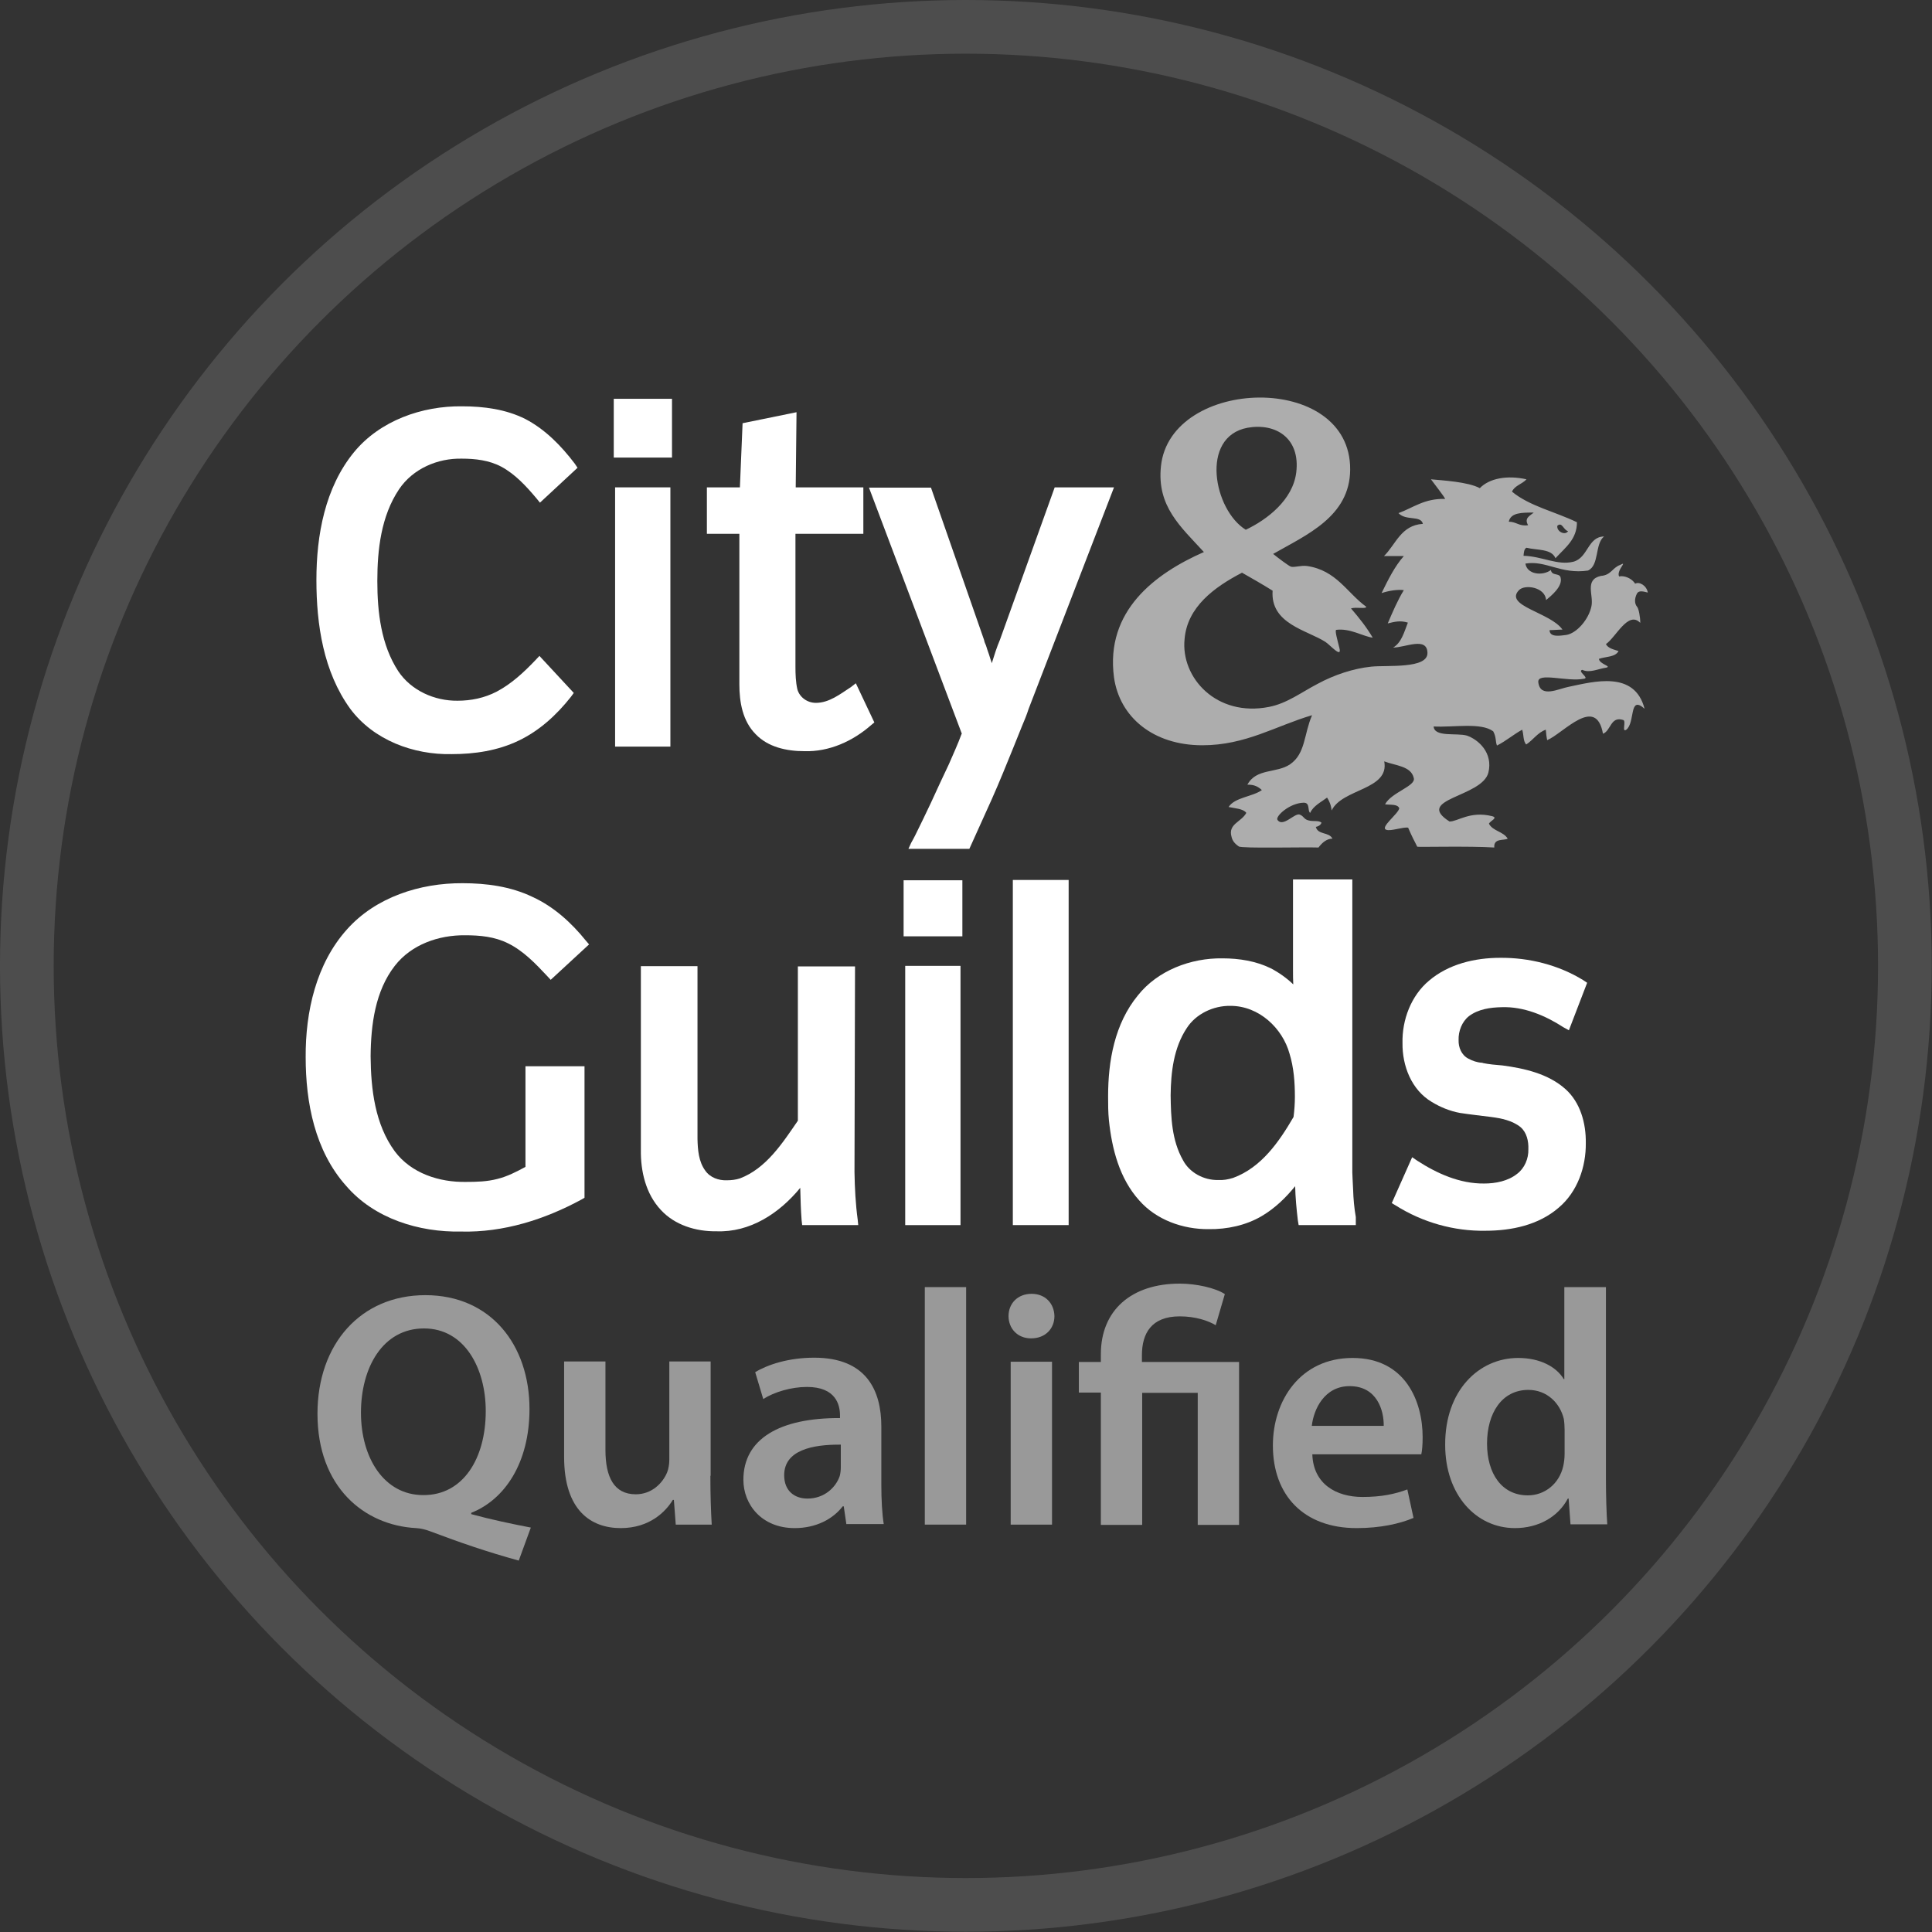 <?xml version="1.0" encoding="utf-8"?>
<!-- Generator: Adobe Illustrator 24.0.1, SVG Export Plug-In . SVG Version: 6.00 Build 0)  -->
<svg version="1.1" id="Layer_1" xmlns="http://www.w3.org/2000/svg" xmlns:xlink="http://www.w3.org/1999/xlink" x="0px" y="0px"
	 viewBox="0 0 719.9 719.9" style="enable-background:new 0 0 719.9 719.9;" xml:space="preserve">
<rect x="0" y="0" width="719.9" height="719.9" fill="#333333" stroke="none"/>
<style type="text/css">
	.st0{opacity:0.6;fill:#FFFFFF;}
	.st1{fill:#FFFFFF;}
	.st2{opacity:0.5;}
	.st3{opacity:0.13;fill:none;stroke:#FFFFFF;stroke-width:20;stroke-miterlimit:10;}
</style>
<path class="st0" d="M509.1,226.1c-0.1,0.9-3.7,0-5.7,0.6c3.1,3.6,5.8,7,8.1,10.9c-3.5-0.4-8.4-3.6-13.6-2.9c-0.6,0.2,0.5,4,1.2,6.8
	c1,4-3.5-1.2-5.2-2.3c-6.8-4.4-20.6-6.7-19.7-19.1c-3.7-2.3-7.5-4.5-11.4-6.7c-10.4,5.4-20.4,12.8-21.4,24.7
	c-1.5,14.4,11.9,29.2,31.5,25.3c6.7-1.3,12.1-5.5,18.1-8.6c6.1-3.3,13.2-5.7,20-6.4c5.9-0.6,21,0.9,20.9-5.1c-0.1-6.2-8.3-2-12.8-2
	c3.1-1.8,4.1-5.7,5.5-9.3c-2.9-0.9-5-0.3-7.5,0.3c1.8-4.2,3.7-8.7,6-12.4c-2.4-0.3-5.6,0.2-8.3,1.1c2.4-4.9,4.9-10,8.3-13.8
	c-2.4,0-4.9,0-7.4,0c4.4-4.3,6.3-11.5,14.5-12c-0.8-3.3-6.3-1-9.1-4c5.5-2,9.6-5.5,17.4-5.3c-0.5-1.1-3.7-5.1-5.3-7.3
	c4,0.4,13.8,0.9,18.2,3.3c3.6-3.7,10.2-4.9,17.4-3.3c-1.6,1.8-4.4,2.3-5.4,4.6c6.5,5.4,16.2,7.5,24.2,11.4c0,6.3-4.2,9.3-8,13.4
	c-1.5-3.6-6.8-2.9-10.8-3.9c-0.9,0.4-1,1.8-1.1,3c7.1,0.2,12.6,3.7,18.6,2.2c5.5-1.5,5.3-9.3,11.4-9.4c-3.5,2.8-1.7,10.8-6,12.7
	c-10,1.5-15.7-3.9-23.3-2.6c0.6,4.1,6.4,4.7,9.5,2.4c0.3,2.3,3.2,1,3.6,2.8c0.9,3.3-3.5,6.8-5.4,8.4c-0.3-4.8-7.9-6-10.1-3.7
	c-5.7,5.9,11.8,8.3,16.2,14.7c-1.4,0-3.4,0.2-4.8,0.2c0,2.9,4.3,2,6.2,1.8c3.9-0.6,8.4-5.8,9.4-10.7c0.9-4.1-2.7-9.9,3.5-11.3
	c3.9-0.3,4.2-3,7.2-4.1c3.1-1.7-1.5,2-0.4,4.3c0.3,0,0.5-0.1,0.8-0.1c2,0,4.1,1.1,5.2,2.8c1.5-0.9,4.3,0.7,4.7,3.3
	c-1.9-0.5-3.3-0.8-4,0.3c-1.1,2.1-0.9,3.9,0,5c0.6,0.6,1.2,3.8,1.2,6c-4.5-4.7-9.1,5.4-12.8,7.9c0.8,1.6,2.9,2,4.7,2.6
	c-1.2,2.3-4.7,2-7.3,2.9c0.1,2,5.1,2.8,2.6,3.3c-2.9,0.4-6.1,2.1-8.8,0.8c-2,0.5,2.7,3,0.7,3.3c-6.3,1.3-17.5-2.6-17.1,1.3
	c0.7,6.1,7.6,2.4,11.4,1.7c9.2-1.9,24.5-6.2,28.2,8.2c-5.9-5.3-3.4,5.1-6.8,7.8c-1.8,1.2,0-3.1-1.1-3.6c-4.8-1.6-4.6,4-7.6,5.1
	c-2.6-14.5-14.7-0.2-20.8,2.4c-0.3-1.6-0.3-1.7-0.5-3.9c-3,1-4.8,3.9-7.3,5.5c-1.2-1.2-0.9-3.7-1.5-5.5c-3.3,1.8-6,4.2-9.4,5.9
	c-0.6-1.4-0.2-3.1-1.4-5.3c-4.6-3.4-14.7-1.4-22.2-1.8c0.3,4.1,8.6,2.3,12.4,3.4c4.3,1.5,9.8,6.4,8,13.8
	c-2.4,9.2-27.8,9.7-14.5,18.2c3,0.1,7.6-4,15.8-2c2.5,0.6-0.5,1.7-1.1,2.8c1.4,2.8,5.4,2.9,7,5.6c-1.4,0.8-5.3-0.3-5,3.3
	c-9.1-0.6-28.5-0.1-28.7-0.3c-1-1.9-2.3-4.5-3.4-7.1c-2-0.3-6.5,1.4-8.1,0.8c-2.6-0.8,4.4-5.9,4.8-8c-0.6-1.7-3.4-1.2-5.3-1.5
	c2.4-4.5,11.6-6.8,10.7-9.8c-1-4.5-6.9-4.6-11-6.2c2,10.7-15.7,10.1-19.6,18.3c-0.2-2-0.9-3.6-1.7-4.8c-2.1,1.6-5.2,3.1-6.3,5.7
	c-1.1-0.8,0.1-3.8-2.4-3.8c-5.2,0.1-10.6,5-9.8,6.4c2,2.9,6.3-2.5,8.2-2c1.6,0.5,1.6,1.8,3.4,2.2c1.8,0.5,3.6-0.1,4.8,0.8
	c-0.1,0.8-1.2,1.5-2.1,1.6c0.8,3.1,4.9,1.8,6.2,4.4c-2,0-3.7,1.3-5.2,3.3c-5.5-0.2-28.7,0.4-29.7-0.4c-1.6-1.1-2.4-2.2-2.7-3.6
	c-1.4-4.8,3.7-5.5,5.5-8.9c-1.1-1.6-4.4-1.7-6.6-2.2c2.3-3.6,8.9-3.8,12.4-6.3c-1.3-1.2-2.8-2.1-5.4-2c3.3-6.2,10.9-4.2,15.9-7.6
	c5.8-4,5.1-11.1,8.2-18.3c-13.6,4-24.7,11.2-40.9,11.2c-18.2,0-30.8-10.4-32.9-25.3c-3.3-24.8,15.3-38.7,33.5-46.7
	c-8.6-9.4-17.6-17-16-32c3.5-33.3,70.8-35.3,70.5,1.3c-0.1,17.5-16.3,24.3-28.7,31.4c2.1,1.7,5.6,4.3,6.5,4.7c1,0.5,3.8-0.5,6.1-0.2
	C498,212.5,501.9,220.9,509.1,226.1z M483,176.1c1.6-12.9-7.7-18.6-18.2-16.7c-17.8,3.4-12.5,30.7-0.6,38
	C472.2,193.6,481.7,186.3,483,176.1z M571.5,191c-4.2,0-8.6-0.1-9.3,3.4c2.9,0,3.8,1.8,7.2,1.3C567.9,193.1,569.9,192.3,571.5,191z
	 M584.3,197.9c-1.7-0.3-2.2-3.6-4-2C579.9,198,583.2,199.7,584.3,197.9z"/>
<g>
	<path class="st1" d="M215.2,174.3l-14,13l-1.3-1.6c-3.8-4.5-7.9-9-13.1-11.8c-4.5-2.4-9.7-3-14.7-3c-9-0.2-18.2,3.7-23.4,11.4
		c-6.7,10-8.1,22.5-8.1,34.2c0,11.6,1.4,23.8,7.8,33.6c4.8,7.2,13.5,11.1,22.1,11c5,0,10-1,14.6-3.4c5.5-2.9,10.1-7.2,14.4-11.7
		l1.5-1.6l12.8,13.8l-1.1,1.5c-5.3,6.7-11.7,12.6-19.5,16.3c-7.7,3.7-16.3,5-24.9,5c-14.2,0.3-29.1-5.2-37.8-16.9
		c-10-13.8-12.6-31.4-12.6-48c0-16.7,3.2-34.4,14-47.6c9.7-11.8,25.4-17.3,40.3-17.1c8.1,0,16.3,1.1,23.5,4.7
		c7.5,3.9,13.5,10.1,18.5,16.7L215.2,174.3z"/>
	<path class="st1" d="M250.4,170.5h-21.7v-21.9h21.7V170.5z"/>
	<path class="st1" d="M324.7,270.1c-6.9,6.1-15.8,10.1-25,9.8c-6.6,0-13.5-1.5-18.1-6.3c-4.9-4.9-6.1-12-6.1-18.6v-56.1h-12.1v-17.3
		h12.3l1-23.9l20.1-4.1l-0.3,28h25.2v17.3h-25.3v49.5c0,2.8,0.1,5.7,0.7,8.4c0.8,3,3.7,5.1,6.9,5.1c5,0,9.1-3.3,13.1-5.9l1.8-1.4
		l6.9,14.6L324.7,270.1z"/>
	<path class="st1" d="M415.1,181.6l-31.8,82.5c-0.7,2.2-1.6,4.4-2.5,6.5c-1.1,2.8-2.2,5.5-3.3,8.2c-2.6,6.4-5.1,12.6-7.9,18.9
		l-8.4,18.6h-22.7l1-2.2c0.5-0.9,1-1.8,1.5-2.8c2-4.1,4-8.1,5.9-12.2c2.2-4.8,4.4-9.6,6.7-14.4c1.6-3.7,3.3-7.4,4.7-11.2l0.1-0.1
		l-34.6-91.7h23.1l19.8,56.8c0.1,0.7,0.4,1.3,0.7,2c0.3,1,0.7,2.2,1.1,3.3c0.4,1.2,0.7,2.3,1.1,3.4V247c0.9-2.9,1.8-5.8,3-8.6
		l20.4-56.8L415.1,181.6L415.1,181.6z"/>
	<path class="st1" d="M319.8,456.5h-20.9l-0.2-1.8c-0.3-3.8-0.4-7.7-0.5-11.6v-0.5c-7.8,9.5-18.7,16.7-31.3,16.2
		c-7.6,0.1-15.5-2.3-20.7-8c-5.6-6-7.5-14.4-7.4-22.3V360h21.1v64.4c0.1,4,0.4,8.4,2.9,11.8c1.8,2.6,5,3.7,8,3.6
		c1.7,0,3.4-0.2,4.9-0.7c9.8-3.7,15.9-13.2,21.6-21.5v-57.5h21.3l-0.2,76.6c0.1,6,0.4,11.9,1.2,17.8L319.8,456.5z"/>
	<path class="st1" d="M358.6,348.9h-21.9V328h21.9V348.9z"/>
	<path class="st1" d="M398.2,456.5h-20.8V327.9h20.8V456.5z"/>
	<path class="st1" d="M505.2,456.5h-21.3l-0.3-1.8c-0.5-4.2-0.9-8.5-1-12.7c-3.5,4.3-7.5,8.2-12.4,11.1c-5.9,3.5-13,5-19.8,4.9
		c-9.7,0.1-19.6-3.5-25.9-10.7c-7.4-8.2-10.2-19.3-11.3-29.9c-0.3-3-0.3-5.9-0.3-8.9c0-13.1,2.4-27,11.1-37.6
		c7.3-9.2,19.6-14,31.6-13.8c6.1,0,12.4,1,17.9,3.7c3.1,1.6,6,3.7,8.4,6c-0.1-1.7-0.1-3.4-0.1-5.1v-34h22.1v109.2
		c0,0.8,0.1,1.6,0.1,2.4c0.1,1.3,0.1,2.7,0.2,4c0.1,3.4,0.4,6.8,1,10.2L505.2,456.5z M459.5,438.9c10.6-3.9,17.2-13.6,22.5-22.7
		c0.3-2.4,0.5-4.9,0.5-7.5c0-5.4-0.4-10.9-2-16.1c-2.6-9.4-11.3-17.8-22-17.8c-6.4-0.1-12.9,3-16.3,8.3c-4.9,7.4-5.9,16.5-6,25
		c0.1,8.2,0.4,16.8,4.6,24.2c2.4,4.6,7.7,7.5,13.1,7.4C455.8,439.8,457.6,439.5,459.5,438.9z"/>
	<path class="st1" d="M591.4,366.2l-6.8,17.7l-2-1.1c-6.8-4.4-14.8-7.8-23.1-7.5c-4.2,0.1-8.6,0.7-12.1,3.3c-2.7,2.1-4,5.7-3.9,8.9
		c-0.1,2.8,1.1,5.7,3.7,7c1.5,0.8,3.2,1.4,5,1.5h0.2l0.1,0.1c2.4,0.5,4.8,0.7,7.3,0.9c8.3,1.1,17.1,3.1,23.5,8.8
		c5.6,5,7.7,12.8,7.6,20.1c0.1,8.9-3.1,18.2-10.1,24.1c-7.5,6.5-17.6,8.6-27.3,8.6c-11.7,0.2-23.4-3.1-33.4-9.4l-1.5-0.9l7.6-17.1
		l1.9,1.3c7.4,4.8,15.9,8.6,24.9,8.5c4.3,0,8.9-0.9,12.3-3.6c2.8-2.1,4.3-5.7,4.2-9.2c0.1-3-0.6-6.2-2.9-8.2
		c-3.1-2.5-7.2-3.3-11-3.8c-3.9-0.5-7.7-0.9-11.6-1.5c-3.8-0.7-7.4-2.2-10.5-4.1c-7.6-4.5-11-13.5-10.9-21.9
		c-0.2-8.7,3.2-17.7,9.9-23.3c7.3-6.2,17.1-8.5,26.5-8.5c10.8-0.1,21.8,2.7,30.9,8.3L591.4,366.2z"/>
	<path class="st1" d="M249.8,278.2h-20.6v-96.6h20.6V278.2z"/>
	<path class="st1" d="M357.9,456.5h-20.6v-96.6h20.6V456.5z"/>
	<path class="st1" d="M219.5,351.9l-14.3,13.2l-1.3-1.4c-4.4-4.7-8.9-9.4-14.6-12.2c-5-2.5-10.5-3-16-3c-9.8-0.1-20,3.4-26.2,11.4
		c-7.3,9.4-8.9,21.9-9,33.7c0.1,12.2,1.6,25.3,9,35.4c6.1,8.2,16.6,11.6,26.6,11.4c3.9,0,7.8-0.1,11.6-1.1c3.7-0.9,7.2-2.7,10.5-4.5
		v-37.5h22v49l-1,0.6c-13.8,7.5-29.2,12.4-45,12c-15.7,0.3-32.3-4.8-42.8-17c-11.7-13.1-15.1-31.1-15.1-48
		c-0.1-16.9,3.9-34.8,15.4-47.6c10.7-12,27.2-17.3,43.1-17.2c8.8,0,17.9,1.2,26,5.1c7.9,3.6,14.5,9.6,19.9,16.3L219.5,351.9z"/>
</g>
<g class="st2">
	<path class="st1" d="M193.3,581.5c-11.7-3.2-22.1-6.8-32.7-10.8c-1.8-0.7-3.7-1.2-5.5-1.3c-19.4-1-36.8-15.3-36.8-42.6
		c0-26,16.1-44.2,40.2-44.2c24.4,0,38.8,18.6,38.8,42.4c0,20.2-9.3,33.8-21.7,38.7v0.5c7.3,2,15.4,3.7,22.2,5L193.3,581.5z
		 M181,525.8c0-16-7.9-30.8-23-30.8c-15.4,0-23.5,14.6-23.5,31.4c0,16.8,8.6,30.7,23.2,30.7C172.6,557.2,181,543.4,181,525.8z"/>
	<path class="st1" d="M264.7,549.9c0,7.2,0.2,13.2,0.5,18.2h-13.4l-0.7-9.2h-0.4c-2.6,4.3-8.6,10.5-19.4,10.5
		c-11.1,0-21.1-6.6-21.1-26.5v-35.6h15.4v33c0,10.1,3.2,16.5,11.3,16.5c6.1,0,10.1-4.3,11.7-8.2c0.5-1.3,0.8-3,0.8-4.7v-36.6h15.4
		V549.9z"/>
	<path class="st1" d="M315.4,568.1l-1-6.8H314c-3.7,4.8-10,8.1-17.9,8.1c-12.3,0-19.1-8.8-19.1-18c0-15.3,13.6-23.1,36-23v-1
		c0-4-1.6-10.6-12.3-10.6c-5.9,0-12.2,1.9-16.3,4.5l-3-10c4.6-2.8,12.4-5.4,22-5.4c19.5,0,25,12.3,25,25.6v21.8
		c0,5.5,0.3,10.9,0.9,14.6H315.4z M313.4,538.3c-10.8-0.1-21.2,2.1-21.2,11.4c0,5.9,3.9,8.7,8.7,8.7c6.1,0,10.5-4,12-8.4
		c0.3-1.1,0.4-2.3,0.4-3.3V538.3z"/>
	<path class="st1" d="M344.6,479.6h15.4v88.5h-15.4V479.6z"/>
	<path class="st1" d="M392.9,490.4c0,4.6-3.3,8.3-8.7,8.3c-5.1,0-8.4-3.7-8.4-8.3c0-4.7,3.4-8.3,8.6-8.3
		C389.5,482.1,392.8,485.7,392.9,490.4z M376.6,568.1v-60.7H392v60.7H376.6z"/>
	<path class="st1" d="M410.2,568.1v-49.2H402v-11.4h8.2v-2.9c0-16.4,11.4-26.3,29.4-26.3c6.1,0,13.3,1.6,16.8,3.9l-3.4,11.6
		c-2.8-1.7-7.6-3.3-13.4-3.3c-10.7,0-14.1,6.5-14.1,14.5v2.5h36.2v60.7h-15.4v-49.2h-20.7v49.2H410.2z"/>
	<path class="st1" d="M489,542c0.4,11,8.9,15.8,18.7,15.8c7.1,0,12.1-1.1,16.7-2.8l2.3,10.6c-5.2,2.2-12.4,3.8-21.2,3.8
		c-19.7,0-31.2-12.2-31.2-30.8c0-16.7,10.2-32.6,29.7-32.6c19.7,0,26.1,16.2,26.1,29.5c0,2.9-0.2,5.1-0.5,6.4H489z M515.6,531.3
		c0.1-5.6-2.4-14.8-12.7-14.8c-9.4,0-13.4,8.6-14.1,14.8H515.6z"/>
	<path class="st1" d="M598.4,479.6V551c0,6.2,0.2,12.9,0.5,17h-13.7l-0.7-9.6h-0.3c-3.6,6.8-10.9,11-19.7,11c-14.5,0-26-12.4-26-31
		c-0.1-20.3,12.6-32.4,27.2-32.4c8.3,0,14.3,3.4,17,7.9h0.2v-34.3H598.4z M583,532.7c0-1.2-0.1-2.8-0.3-4
		c-1.4-5.9-6.3-10.8-13.2-10.8c-9.9,0-15.4,8.7-15.4,20c0,11.2,5.5,19.3,15.2,19.3c6.3,0,11.7-4.3,13.2-10.9
		c0.3-1.4,0.5-2.9,0.5-4.5V532.7z"/>
</g>
<circle class="st3" cx="359.9" cy="359.9" r="349.9"/>
</svg>

